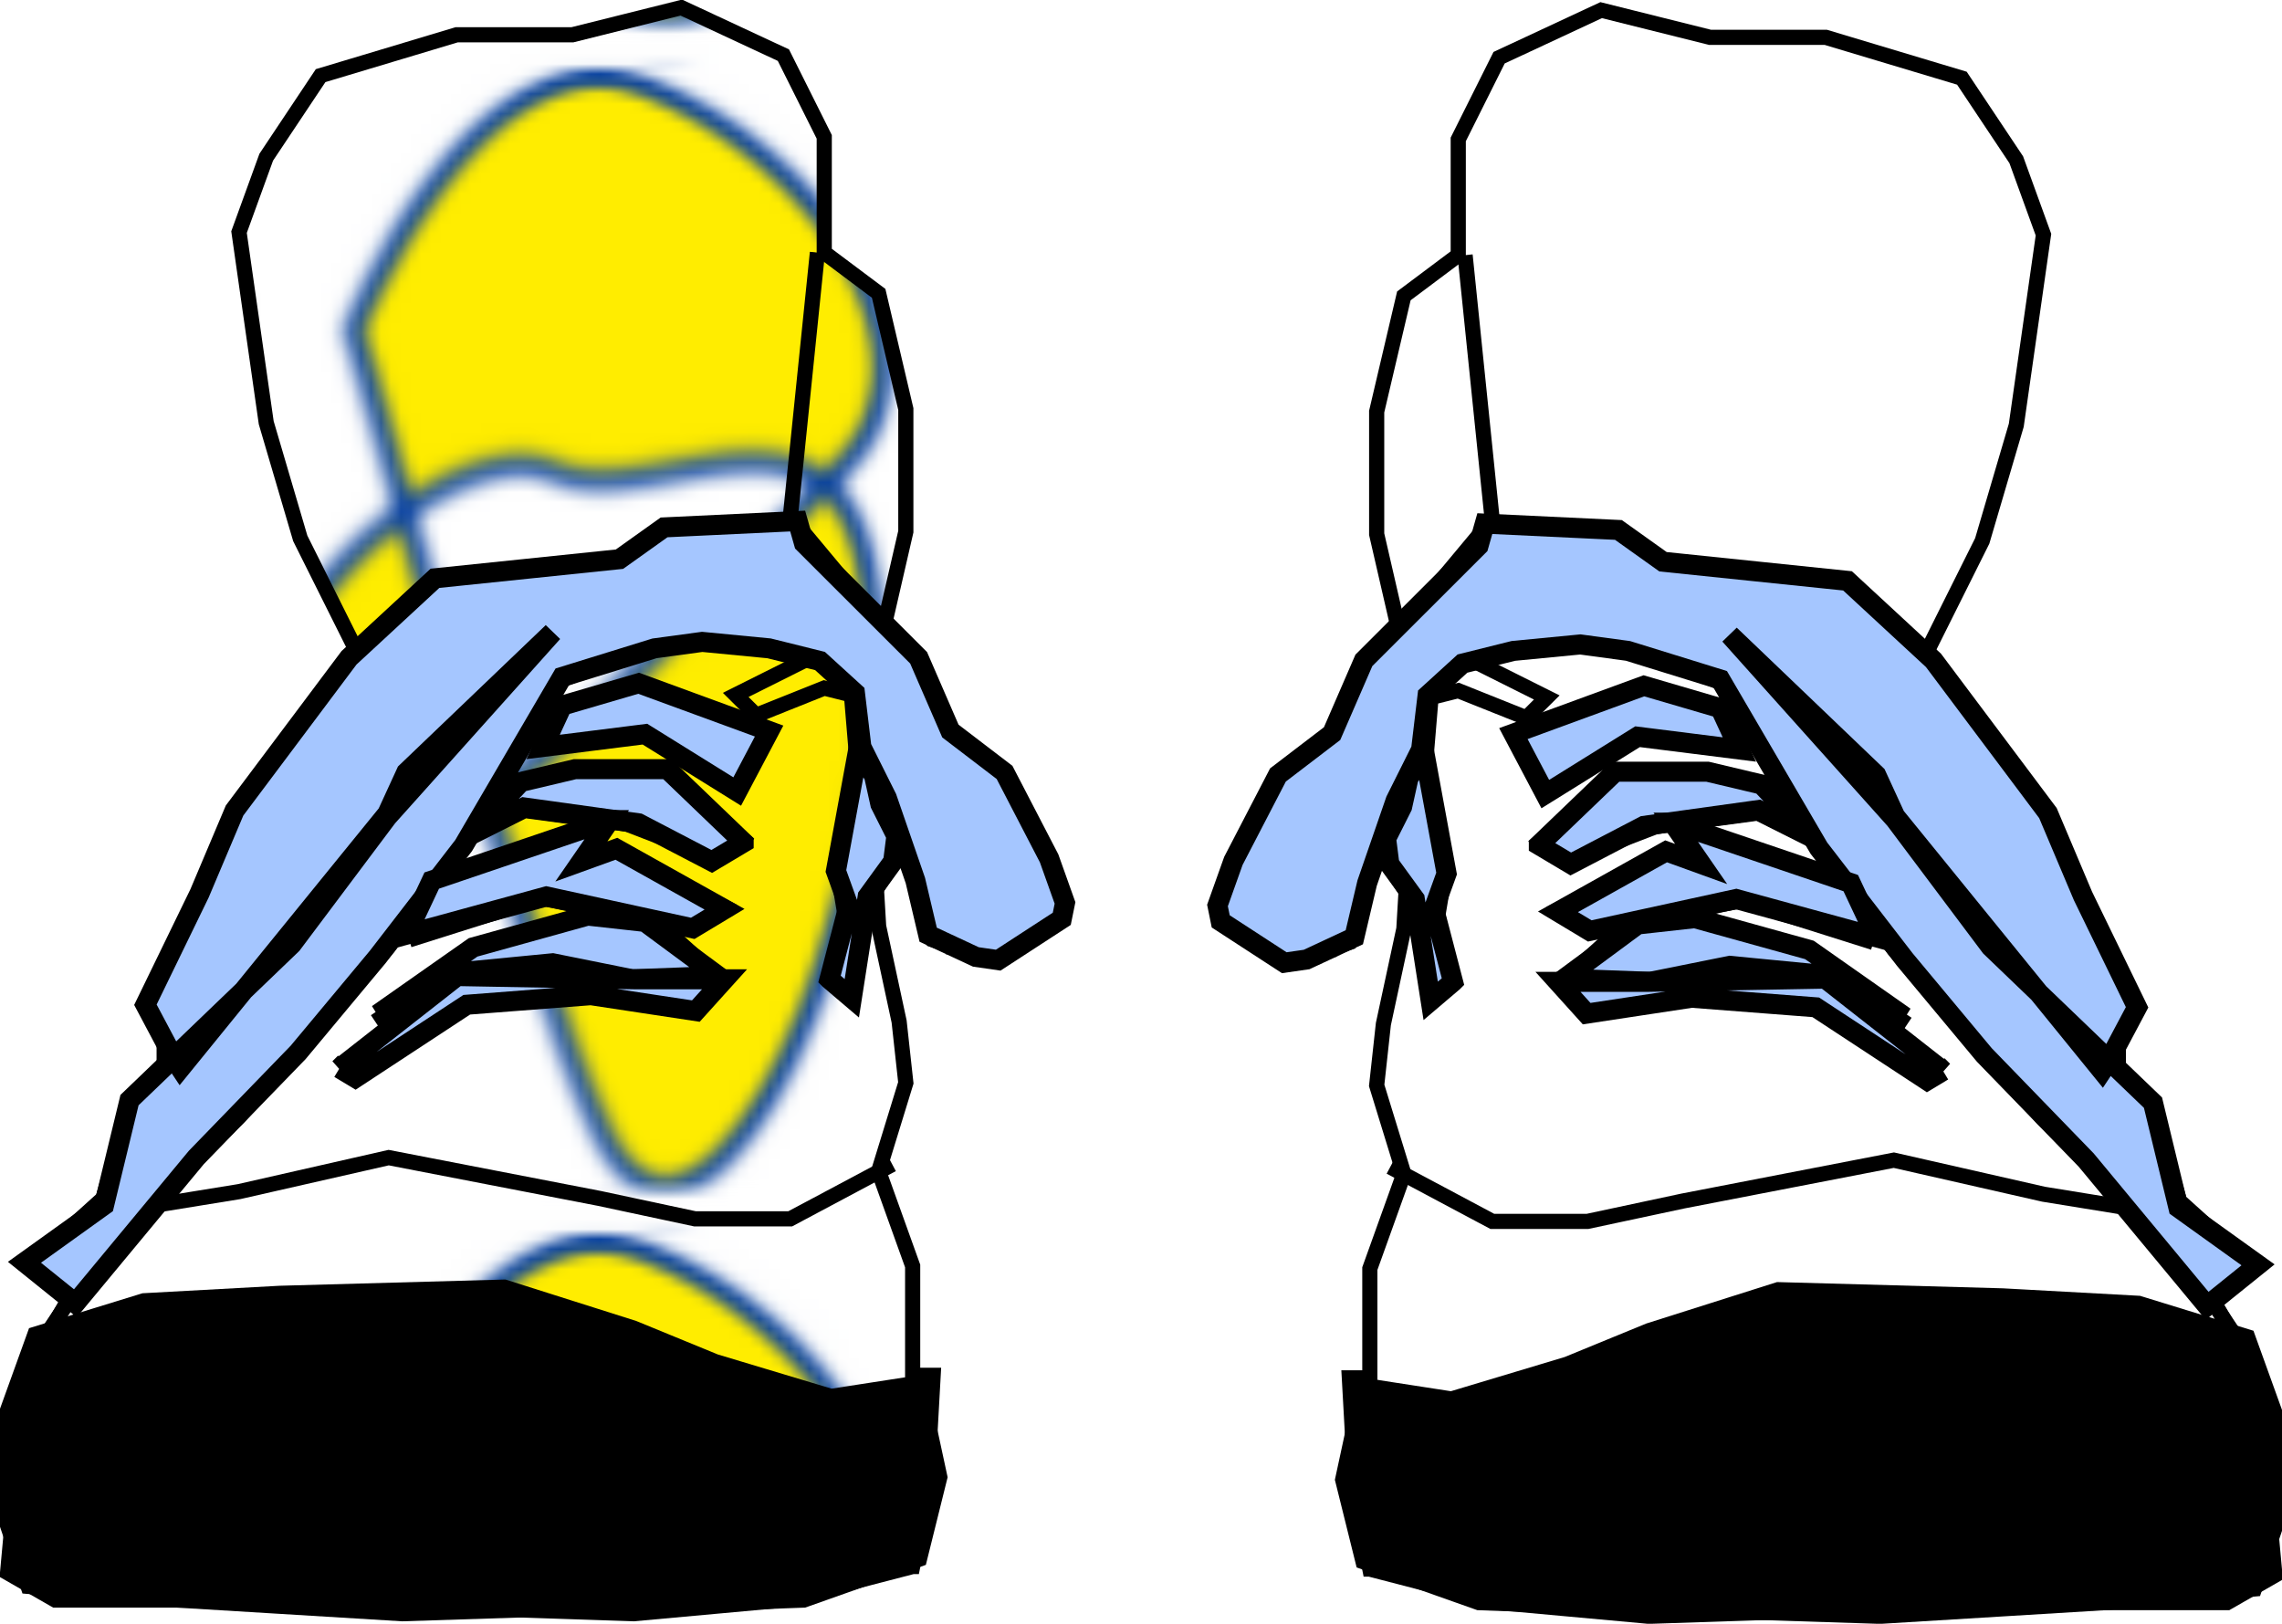 <?xml version="1.0" encoding="UTF-8" standalone="no"?>
<!-- Created with Inkscape (http://www.inkscape.org/) -->
<svg
    xmlns:inkscape="http://www.inkscape.org/namespaces/inkscape"
    xmlns:rdf="http://www.w3.org/1999/02/22-rdf-syntax-ns#"
    xmlns="http://www.w3.org/2000/svg"
    xmlns:sodipodi="http://sodipodi.sourceforge.net/DTD/sodipodi-0.dtd"
    xmlns:cc="http://creativecommons.org/ns#"
    xmlns:xlink="http://www.w3.org/1999/xlink"
    xmlns:dc="http://purl.org/dc/elements/1.1/"
    xmlns:svg="http://www.w3.org/2000/svg"
    xmlns:ns1="http://sozi.baierouge.fr"
    id="svg2509"
    sodipodi:docname="hipstershoes.svg"
    inkscape:export-filename="/home/ginger/art/link/hellohipster/hellohipster.png"
    viewBox="0 0 183.78 130.76"
    sodipodi:version="0.32"
    inkscape:export-xdpi="300"
    version="1.0"
    inkscape:output_extension="org.inkscape.output.svg.inkscape"
    inkscape:export-ydpi="300"
    inkscape:version="0.46"
  >
  <defs
      id="defs2511"
    >
    <pattern
        id="pattern2677"
        xlink:href="#pattern2565"
        patternTransform="matrix(.802 0 0 .802 1076 718.53)"
        inkscape:collect="always"
    />
    <pattern
        id="pattern2565"
        xlink:href="#pattern5120"
        patternTransform="matrix(.802 0 0 .802 1076 718.53)"
        inkscape:collect="always"
    />
    <pattern
        id="pattern5120"
        xlink:href="#pattern4356"
        patternTransform="matrix(.802 0 0 .802 1019.6 703.36)"
        inkscape:collect="always"
    />
    <pattern
        id="pattern4359"
        xlink:href="#pattern4354"
        patternTransform="matrix(2.817 0 0 2.817 -3.9063e-7 -0)"
        inkscape:collect="always"
    />
    <pattern
        id="pattern4354"
        xlink:href="#pattern4347"
        patternTransform="matrix(2.817 0 0 2.817 979.85 536.53)"
        inkscape:collect="always"
    />
    <pattern
        id="pattern4350"
        xlink:href="#pattern4345"
        patternTransform="matrix(.294 0 0 .294 -3.9063e-7 0)"
        inkscape:collect="always"
    />
    <pattern
        id="pattern4345"
        xlink:href="#pattern4338"
        patternTransform="matrix(.294 0 0 .294 979.85 611.48)"
        inkscape:collect="always"
    />
    <pattern
        id="pattern4341"
        xlink:href="#pattern4336"
        patternTransform="matrix(.604 0 0 .604 0 0)"
        inkscape:collect="always"
    />
    <pattern
        id="pattern4336"
        xlink:href="#pattern4329"
        patternTransform="matrix(.604 0 0 .604 979.85 512.49)"
        inkscape:collect="always"
    />
    <pattern
        id="pattern4323"
        xlink:href="#pattern4078"
        patternTransform="translate(1024 446.51)"
        inkscape:collect="always"
    />
    <pattern
        id="pattern4078"
        width="129.796"
        patternUnits="userSpaceOnUse"
        patternTransform="translate(834.11 482.88)"
        height="226.417"
      >
      <path
          id="path4076"
          style="fill-rule:evenodd;stroke:#053fa0;stroke-width:4;fill:#ffed00"
          d="m21.601 52.341s24.286-61.429 58.572-48.572c34.287 12.858 62.857 54.286 38.567 77.143-24.282 22.858-94.282 104.29-112.85 71.428-18.575-32.86 34.283-81.428 55.711-71.428 21.429 10 65.719-28.571 64.289 39.998-1.43 68.57-37.146 128.57-54.289 92.86s-48.571-158.57-50-161.43z"
      />
    </pattern
    >
    <pattern
        id="pattern4329"
        width="193.949"
        patternUnits="userSpaceOnUse"
        patternTransform="translate(1004.1 440.81)"
        height="232.117"
      >
      <g
          id="g4325"
          transform="translate(-1004.1 -440.81)"
        >
        <rect
            id="rect4321"
            style="fill-rule:evenodd;fill:#ffffff"
            height="231.73"
            width="193.95"
            y="440.81"
            x="1004.1"
        />
        <rect
            id="rect4081"
            style="fill:url(#pattern4323)"
            height="226.42"
            width="129.8"
            y="446.51"
            x="1024"
        />
      </g
      >
    </pattern
    >
    <pattern
        id="pattern4338"
        width="117.178"
        patternUnits="userSpaceOnUse"
        patternTransform="translate(979.85 512.49)"
        height="140.238"
      >
      <rect
          id="rect4334"
          style="fill:url(#pattern4341)"
          height="140.24"
          width="117.18"
          y="0"
          x="0"
      />
    </pattern
    >
    <pattern
        id="pattern4347"
        width="34.461"
        patternUnits="userSpaceOnUse"
        patternTransform="translate(979.85 611.48)"
        height="41.243"
      >
      <rect
          id="rect4343"
          style="fill:url(#pattern4350)"
          height="41.243"
          width="34.461"
          y="0"
          x="0"
      />
    </pattern
    >
    <pattern
        id="pattern4356"
        width="97.09"
        patternUnits="userSpaceOnUse"
        patternTransform="translate(979.85 536.53)"
        height="116.197"
      >
      <rect
          id="rect4352"
          style="fill:url(#pattern4359)"
          height="116.2"
          width="97.09"
          y="0"
          x="0"
      />
    </pattern
    >
  </defs
  >
  <sodipodi:namedview
      id="base"
      bordercolor="#666666"
      inkscape:pageshadow="2"
      guidetolerance="10"
      pagecolor="#ffffff"
      gridtolerance="10000"
      inkscape:window-height="736"
      inkscape:zoom="2.7683244"
      objecttolerance="10"
      showgrid="false"
      borderopacity="1.0"
      inkscape:current-layer="layer1"
      inkscape:cx="100.09924"
      inkscape:cy="51.155361"
      inkscape:window-y="32"
      inkscape:window-x="5"
      inkscape:window-width="1270"
      inkscape:pageopacity="0.0"
      inkscape:document-units="px"
  />
  <g
      id="layer1"
      inkscape:label="Layer 1"
      inkscape:groupmode="layer"
      transform="translate(-513.99 -903.05)"
    >
    <g
        id="g4166"
      >
      <path
          id="path4267"
          style="fill-rule:evenodd;stroke:#000000;stroke-width:1.221;fill:url(#pattern2677)"
          d="m587.49 1029.2l-10.41 2.7-12.06 1.1-18.08-0.6-16.99-0.5h-11.51l-3.84-2.2 0.55-6v-8.2l2.19-4.4 2.2-3.3-3.29-2.8 6.03-5.44 2.19-7.67 3.84-3.84-2.2-3.28 4.39-10.42 4.93-7.67 3.84-4.93 3.28-6.58-4.38-8.77-2.74-9.31-2.19-15.35 2.19-6.03 4.38-6.57 10.96-3.29h9.32l8.77-2.19 8.22 3.83 3.29 6.58v9.32l4.38 3.28 2.19 9.32v9.87l-1.64 7.12-1.1 15.34 0.55 9.32 1.65 7.67 0.54 4.94-2.19 7.12 2.74 7.63v7.2 1.6h1.65l-0.55 9.9-1.1 5.5z"
      />
      <path
          id="path4269"
          style="fill-rule:evenodd;stroke:#000000;stroke-width:1.221;fill:#000000"
          d="m588.04 1014.4l-7.12 1.1-9.32-2.8-6.58-2.7-10.41-3.3-18.08 0.5-10.96 0.6-8.77 2.7-2.2 6.1v9.3l1.65 4.9 12.06 1.1 18.08 1.1 18.63-0.6 13.7-0.5 9.32-3.3 1.64-6.6-1.64-7.6z"
      />
      <path
          id="path4271"
          style="stroke:#000000;stroke-width:1.221;fill:none"
          d="m585.85 996.82l-8.22 4.38h-7.67l-7.68-1.64-16.99-3.29-12.05 2.74-10.41 1.69-2.75 6-2.19 3.8"
      />
      <path
          id="path4273"
          style="stroke:#000000;stroke-width:1.221;fill:none"
          d="m526.11 1000.1l7.13-7.11 5.48-6.03 6.57-7.67 6.03-8.23 4.93-8.22 2.75-4.93 5.48-2.19 4.93-1.1 6.57 0.55 2.74 1.1-5.48 2.74 1.65 1.64 5.48-2.19 2.19 0.55 0.55 6.57-1.65 7.68 0.55 3.29-1.09 5.48 1.64 1.09 1.1-7.12 2.19-3.29v-5.48l1.64 6.03 1.65 5.48 4.93 1.64 4.38-3.29 0.55-3.28-3.83-7.68-4.39-3.83-2.74-5.48-4.38-4.94-5.48-6.57-9.87 0.55-4.38 2.19-14.8 1.64-7.67 7.13-9.32 13.15-4.93 15.34v2.2l5.48-4.94 1.64-6.02 2.74-4.94 3.84-7.12 3.29-5.48 3.83-6.58 4.39 0.55-4.93 7.67-9.32 8.77-2.19 4.39"
      />
      <path
          id="path4275"
          style="stroke:#000000;stroke-width:1.221;fill:none"
          d="m528.31 989.7l1.09-2.19 12.61-14.25 16.44-19.73-12.06 13.15-7.12 10.41"
      />
      <path
          id="path4277"
          style="stroke:#000000;stroke-width:1.221;fill:none"
          d="m570.5 951.34l9.32 1.64-1.1-3.29-3.28-4.38 6.57 6.57 1.1 10.96 2.74 4.94 3.83 9.86"
      />
      <path
          id="path4279"
          style="fill-rule:evenodd;stroke:#000000;stroke-width:1.221;fill:#ffffff"
          d="m590.78 979.29l-3.84-7.13-2.19-4.93-0.55-6.58 1.65-6.57 3.83 7.67 3.84 2.74 3.29 6.57 2.74 4.39-3.84 3.84h-4.93z"
      />
      <path
          id="path4281"
          style="stroke:#000000;stroke-width:1.221;fill:none"
          d="m595.17 975.45l-4.94-7.13 3.84 1.65 1.1 5.48z"
      />
      <path
          id="path4283"
          style="stroke:#000000;stroke-width:1.221;fill:none"
          d="m569.96 984.22l-8.77-1.1-9.87 0.55-8.77 6.03-1.09-0.55"
      />
      <path
          id="path4285"
          style="stroke:#000000;stroke-width:1.221;fill:none"
          d="m565.02 982.03l-6.57-1.65-7.68 0.55-6.57 4.38"
      />
      <path
          id="path4287"
          style="stroke:#000000;stroke-width:1.221;fill:none"
          d="m572.15 982.03l-5.48-4.94h-6.58l-7.67 2.2-3.29 2.19"
      />
      <path
          id="path4289"
          style="stroke:#000000;stroke-width:1.221;fill:none"
          d="m557.9 975.45l12.06 2.19 2.19-1.64-8.77-4.39-2.19 0.55"
      />
      <path
          id="path4291"
          style="stroke:#000000;stroke-width:1.221;fill:none"
          d="m571.6 972.16l-7.12-2.74-8.23-1.1-4.38 2.2"
      />
      <path
          id="path4293"
          style="stroke:#000000;stroke-width:1.221;fill:none"
          d="m574.34 971.06l-6.58-5.48-7.67-0.54-4.38 1.09"
      />
      <path
          id="path4295"
          style="stroke:#000000;stroke-width:1.221;fill:none"
          d="m573.24 966.68l-7.12-4.38-6.58 0.54-2.19 0.55"
      />
      <path
          id="path4297"
          style="stroke:#000000;stroke-width:1.221;fill:none"
          d="m575.44 962.3l-9.32-3.84-7.12 1.64"
      />
      <path
          id="path4299"
          style="stroke:#000000;stroke-width:1.221;fill:none"
          d="m562.28 969.42l-13.15 4.93"
      />
      <path
          id="path4301"
          style="stroke:#000000;stroke-width:1.221;fill:none"
          d="m557.35 975.45l-10.41 3.29"
      />
      <path
          id="path4303"
          style="stroke:#000000;stroke-width:1.221;fill:none"
          d="m579.82 923.39l-2.19 21.37"
      />
      <path
          id="path4305"
          style="fill-rule:evenodd;stroke:#000000;stroke-width:1.614;fill:#a5c6ff"
          d="m580.79 981.91l1.8 1.53 1.28-8.2 2.05-2.82 0.26-2.05-1.29-2.56-0.51-2.3-1.28-2.05-1.79 9.73 1.02 2.82-1.54 5.9z"
      />
      <path
          id="path4307"
          style="fill-rule:evenodd;stroke:#000000;stroke-width:1.614;fill:#a5c6ff"
          d="m515.96 1004.7l4.1 3.3 9.74-11.74 8.2-8.46 6.41-7.69 6.92-8.97 7.94-13.58 7.43-2.3 3.84-0.52 5.39 0.52 4.1 1.02 2.81 2.56 0.52 4.36 2.05 4.1 2.3 6.66 1.03 4.36 3.84 1.79 1.8 0.26 5.12-3.33 0.26-1.28-1.28-3.59-3.59-6.92-4.36-3.33-2.56-5.9-9.23-9.22-0.51-1.79-10.76 0.51-3.59 2.56-14.86 1.54-6.92 6.4-9.22 12.3-2.82 6.67-4.36 8.97 2.31 4.35 0.51 0.77 16.66-20.5 1.53-3.33 11.79-11.28-13.32 14.87-7.69 10.25-13.07 12.55-2.05 8.46-6.41 4.6z"
      />
      <path
          id="path4309"
          style="fill-rule:evenodd;stroke:#000000;stroke-width:1.614;fill:#a5c6ff"
          d="m575.93 961.92l-10.51-3.85-6.15 1.8-1.54 3.33 8.2-1.03 7.43 4.62 2.57-4.87z"
      />
      <path
          id="path4311"
          style="fill-rule:evenodd;stroke:#000000;stroke-width:1.614;fill:#a5c6ff"
          d="m573.88 970.89l-6.15-5.9h-7.44l-4.35 1.03-3.85 4.1 4.1-2.05 9.23 1.28 5.89 3.07 2.57-1.53z"
      />
      <path
          id="path4313"
          style="fill-rule:evenodd;stroke:#000000;stroke-width:1.614;fill:#a5c6ff"
          d="m563.11 969.09l-14.35 4.87-2.05 4.36 11.28-3.08 11.79 2.57 2.56-1.54-8.71-4.87-2.82 1.02 2.3-3.33z"
      />
      <path
          id="path4315"
          style="fill-rule:evenodd;stroke:#000000;stroke-width:1.614;fill:#a5c6ff"
          d="m571.83 981.65l-5.9-4.36-4.61-0.51-9.23 2.56-7.68 5.39 6.15-3.34 7.94-0.77 6.41 1.29 6.92-0.26z"
      />
      <path
          id="path4317"
          style="fill-rule:evenodd;stroke:#000000;stroke-width:1.614;fill:#a5c6ff"
          d="m541.33 989.08l1.28 0.77 8.97-5.89 10-0.77 8.45 1.28 2.31-2.56h-7.18l-14.35-0.26-9.48 7.43z"
      />
    </g
    >
    <g
        id="g4194"
        transform="matrix(-1 0 0 1 1211.8 .206)"
      >
      <path
          id="path4196"
          style="fill-rule:evenodd;stroke:#000000;stroke-width:1.221;fill:url(#pattern2677)"
          d="m587.49 1029.2l-10.41 2.7-12.06 1.1-18.08-0.6-16.99-0.5h-11.51l-3.84-2.2 0.55-6v-8.2l2.19-4.4 2.2-3.3-3.29-2.8 6.03-5.44 2.19-7.67 3.84-3.84-2.2-3.28 4.39-10.42 4.93-7.67 3.84-4.93 3.28-6.58-4.38-8.77-2.74-9.31-2.19-15.35 2.19-6.03 4.38-6.57 10.96-3.29h9.32l8.77-2.19 8.22 3.83 3.29 6.58v9.32l4.38 3.28 2.19 9.32v9.87l-1.64 7.12-1.1 15.34 0.55 9.32 1.65 7.67 0.54 4.94-2.19 7.12 2.74 7.63v7.2 1.6h1.65l-0.55 9.9-1.1 5.5z"
      />
      <path
          id="path4198"
          style="fill-rule:evenodd;stroke:#000000;stroke-width:1.221;fill:#000000"
          d="m588.04 1014.4l-7.12 1.1-9.32-2.8-6.58-2.7-10.41-3.3-18.08 0.5-10.96 0.6-8.77 2.7-2.2 6.1v9.3l1.65 4.9 12.06 1.1 18.08 1.1 18.63-0.6 13.7-0.5 9.32-3.3 1.64-6.6-1.64-7.6z"
      />
      <path
          id="path4200"
          style="stroke:#000000;stroke-width:1.221;fill:none"
          d="m585.85 996.82l-8.22 4.38h-7.67l-7.68-1.64-16.99-3.29-12.05 2.74-10.41 1.69-2.75 6-2.19 3.8"
      />
      <path
          id="path4202"
          style="stroke:#000000;stroke-width:1.221;fill:none"
          d="m526.11 1000.1l7.13-7.11 5.48-6.03 6.57-7.67 6.03-8.23 4.93-8.22 2.75-4.93 5.48-2.19 4.93-1.1 6.57 0.55 2.74 1.1-5.48 2.74 1.65 1.64 5.48-2.19 2.19 0.55 0.55 6.57-1.65 7.68 0.55 3.29-1.09 5.48 1.64 1.09 1.1-7.12 2.19-3.29v-5.48l1.64 6.03 1.65 5.48 4.93 1.64 4.38-3.29 0.55-3.28-3.83-7.68-4.39-3.83-2.74-5.48-4.38-4.94-5.48-6.57-9.87 0.55-4.38 2.19-14.8 1.64-7.67 7.13-9.32 13.15-4.93 15.34v2.2l5.48-4.94 1.64-6.02 2.74-4.94 3.84-7.12 3.29-5.48 3.83-6.58 4.39 0.55-4.93 7.67-9.32 8.77-2.19 4.39"
      />
      <path
          id="path4204"
          style="stroke:#000000;stroke-width:1.221;fill:none"
          d="m528.31 989.7l1.09-2.19 12.61-14.25 16.44-19.73-12.06 13.15-7.12 10.41"
      />
      <path
          id="path4206"
          style="stroke:#000000;stroke-width:1.221;fill:none"
          d="m570.5 951.34l9.32 1.64-1.1-3.29-3.28-4.38 6.57 6.57 1.1 10.96 2.74 4.94 3.83 9.86"
      />
      <path
          id="path4208"
          style="fill-rule:evenodd;stroke:#000000;stroke-width:1.221;fill:#ffffff"
          d="m590.78 979.29l-3.84-7.13-2.19-4.93-0.55-6.58 1.65-6.57 3.83 7.67 3.84 2.74 3.29 6.57 2.74 4.39-3.84 3.84h-4.93z"
      />
      <path
          id="path4210"
          style="stroke:#000000;stroke-width:1.221;fill:none"
          d="m595.17 975.45l-4.94-7.13 3.84 1.65 1.1 5.48z"
      />
      <path
          id="path4212"
          style="stroke:#000000;stroke-width:1.221;fill:none"
          d="m569.96 984.22l-8.77-1.1-9.87 0.55-8.77 6.03-1.09-0.55"
      />
      <path
          id="path4214"
          style="stroke:#000000;stroke-width:1.221;fill:none"
          d="m565.02 982.03l-6.57-1.65-7.68 0.55-6.57 4.38"
      />
      <path
          id="path4216"
          style="stroke:#000000;stroke-width:1.221;fill:none"
          d="m572.15 982.03l-5.48-4.94h-6.58l-7.67 2.2-3.29 2.19"
      />
      <path
          id="path4218"
          style="stroke:#000000;stroke-width:1.221;fill:none"
          d="m557.9 975.45l12.06 2.19 2.19-1.64-8.77-4.39-2.19 0.55"
      />
      <path
          id="path4220"
          style="stroke:#000000;stroke-width:1.221;fill:none"
          d="m571.6 972.16l-7.12-2.74-8.23-1.1-4.38 2.2"
      />
      <path
          id="path4222"
          style="stroke:#000000;stroke-width:1.221;fill:none"
          d="m574.34 971.06l-6.58-5.48-7.67-0.54-4.38 1.09"
      />
      <path
          id="path4224"
          style="stroke:#000000;stroke-width:1.221;fill:none"
          d="m573.24 966.68l-7.12-4.38-6.58 0.54-2.19 0.55"
      />
      <path
          id="path4226"
          style="stroke:#000000;stroke-width:1.221;fill:none"
          d="m575.44 962.3l-9.32-3.84-7.12 1.64"
      />
      <path
          id="path4228"
          style="stroke:#000000;stroke-width:1.221;fill:none"
          d="m562.28 969.42l-13.15 4.93"
      />
      <path
          id="path4230"
          style="stroke:#000000;stroke-width:1.221;fill:none"
          d="m557.35 975.45l-10.41 3.29"
      />
      <path
          id="path4232"
          style="stroke:#000000;stroke-width:1.221;fill:none"
          d="m579.82 923.39l-2.19 21.37"
      />
      <path
          id="path4234"
          style="fill-rule:evenodd;stroke:#000000;stroke-width:1.614;fill:#a5c6ff"
          d="m580.79 981.91l1.8 1.53 1.28-8.2 2.05-2.82 0.26-2.05-1.29-2.56-0.51-2.3-1.28-2.05-1.79 9.73 1.02 2.82-1.54 5.9z"
      />
      <path
          id="path4236"
          style="fill-rule:evenodd;stroke:#000000;stroke-width:1.614;fill:#a5c6ff"
          d="m515.96 1004.7l4.1 3.3 9.74-11.74 8.2-8.46 6.41-7.69 6.92-8.97 7.94-13.58 7.43-2.3 3.84-0.52 5.39 0.52 4.1 1.02 2.81 2.56 0.52 4.36 2.05 4.1 2.3 6.66 1.03 4.36 3.84 1.79 1.8 0.26 5.12-3.33 0.26-1.28-1.28-3.59-3.59-6.92-4.36-3.33-2.56-5.9-9.23-9.22-0.51-1.79-10.76 0.51-3.59 2.56-14.86 1.54-6.92 6.4-9.22 12.3-2.82 6.67-4.36 8.97 2.31 4.35 0.51 0.77 16.66-20.5 1.53-3.33 11.79-11.28-13.32 14.87-7.69 10.25-13.07 12.55-2.05 8.46-6.41 4.6z"
      />
      <path
          id="path4238"
          style="fill-rule:evenodd;stroke:#000000;stroke-width:1.614;fill:#a5c6ff"
          d="m575.93 961.92l-10.51-3.85-6.15 1.8-1.54 3.33 8.2-1.03 7.43 4.62 2.57-4.87z"
      />
      <path
          id="path4240"
          style="fill-rule:evenodd;stroke:#000000;stroke-width:1.614;fill:#a5c6ff"
          d="m573.88 970.89l-6.15-5.9h-7.44l-4.35 1.03-3.85 4.1 4.1-2.05 9.23 1.28 5.89 3.07 2.57-1.53z"
      />
      <path
          id="path4242"
          style="fill-rule:evenodd;stroke:#000000;stroke-width:1.614;fill:#a5c6ff"
          d="m563.11 969.09l-14.35 4.87-2.05 4.36 11.28-3.08 11.79 2.57 2.56-1.54-8.71-4.87-2.82 1.02 2.3-3.33z"
      />
      <path
          id="path4244"
          style="fill-rule:evenodd;stroke:#000000;stroke-width:1.614;fill:#a5c6ff"
          d="m571.83 981.65l-5.9-4.36-4.61-0.51-9.23 2.56-7.68 5.39 6.15-3.34 7.94-0.77 6.41 1.29 6.92-0.26z"
      />
      <path
          id="path4246"
          style="fill-rule:evenodd;stroke:#000000;stroke-width:1.614;fill:#a5c6ff"
          d="m541.33 989.08l1.28 0.77 8.97-5.89 10-0.77 8.45 1.28 2.31-2.56h-7.18l-14.35-0.26-9.48 7.43z"
      />
    </g
    >
  </g
  >
</svg
>
